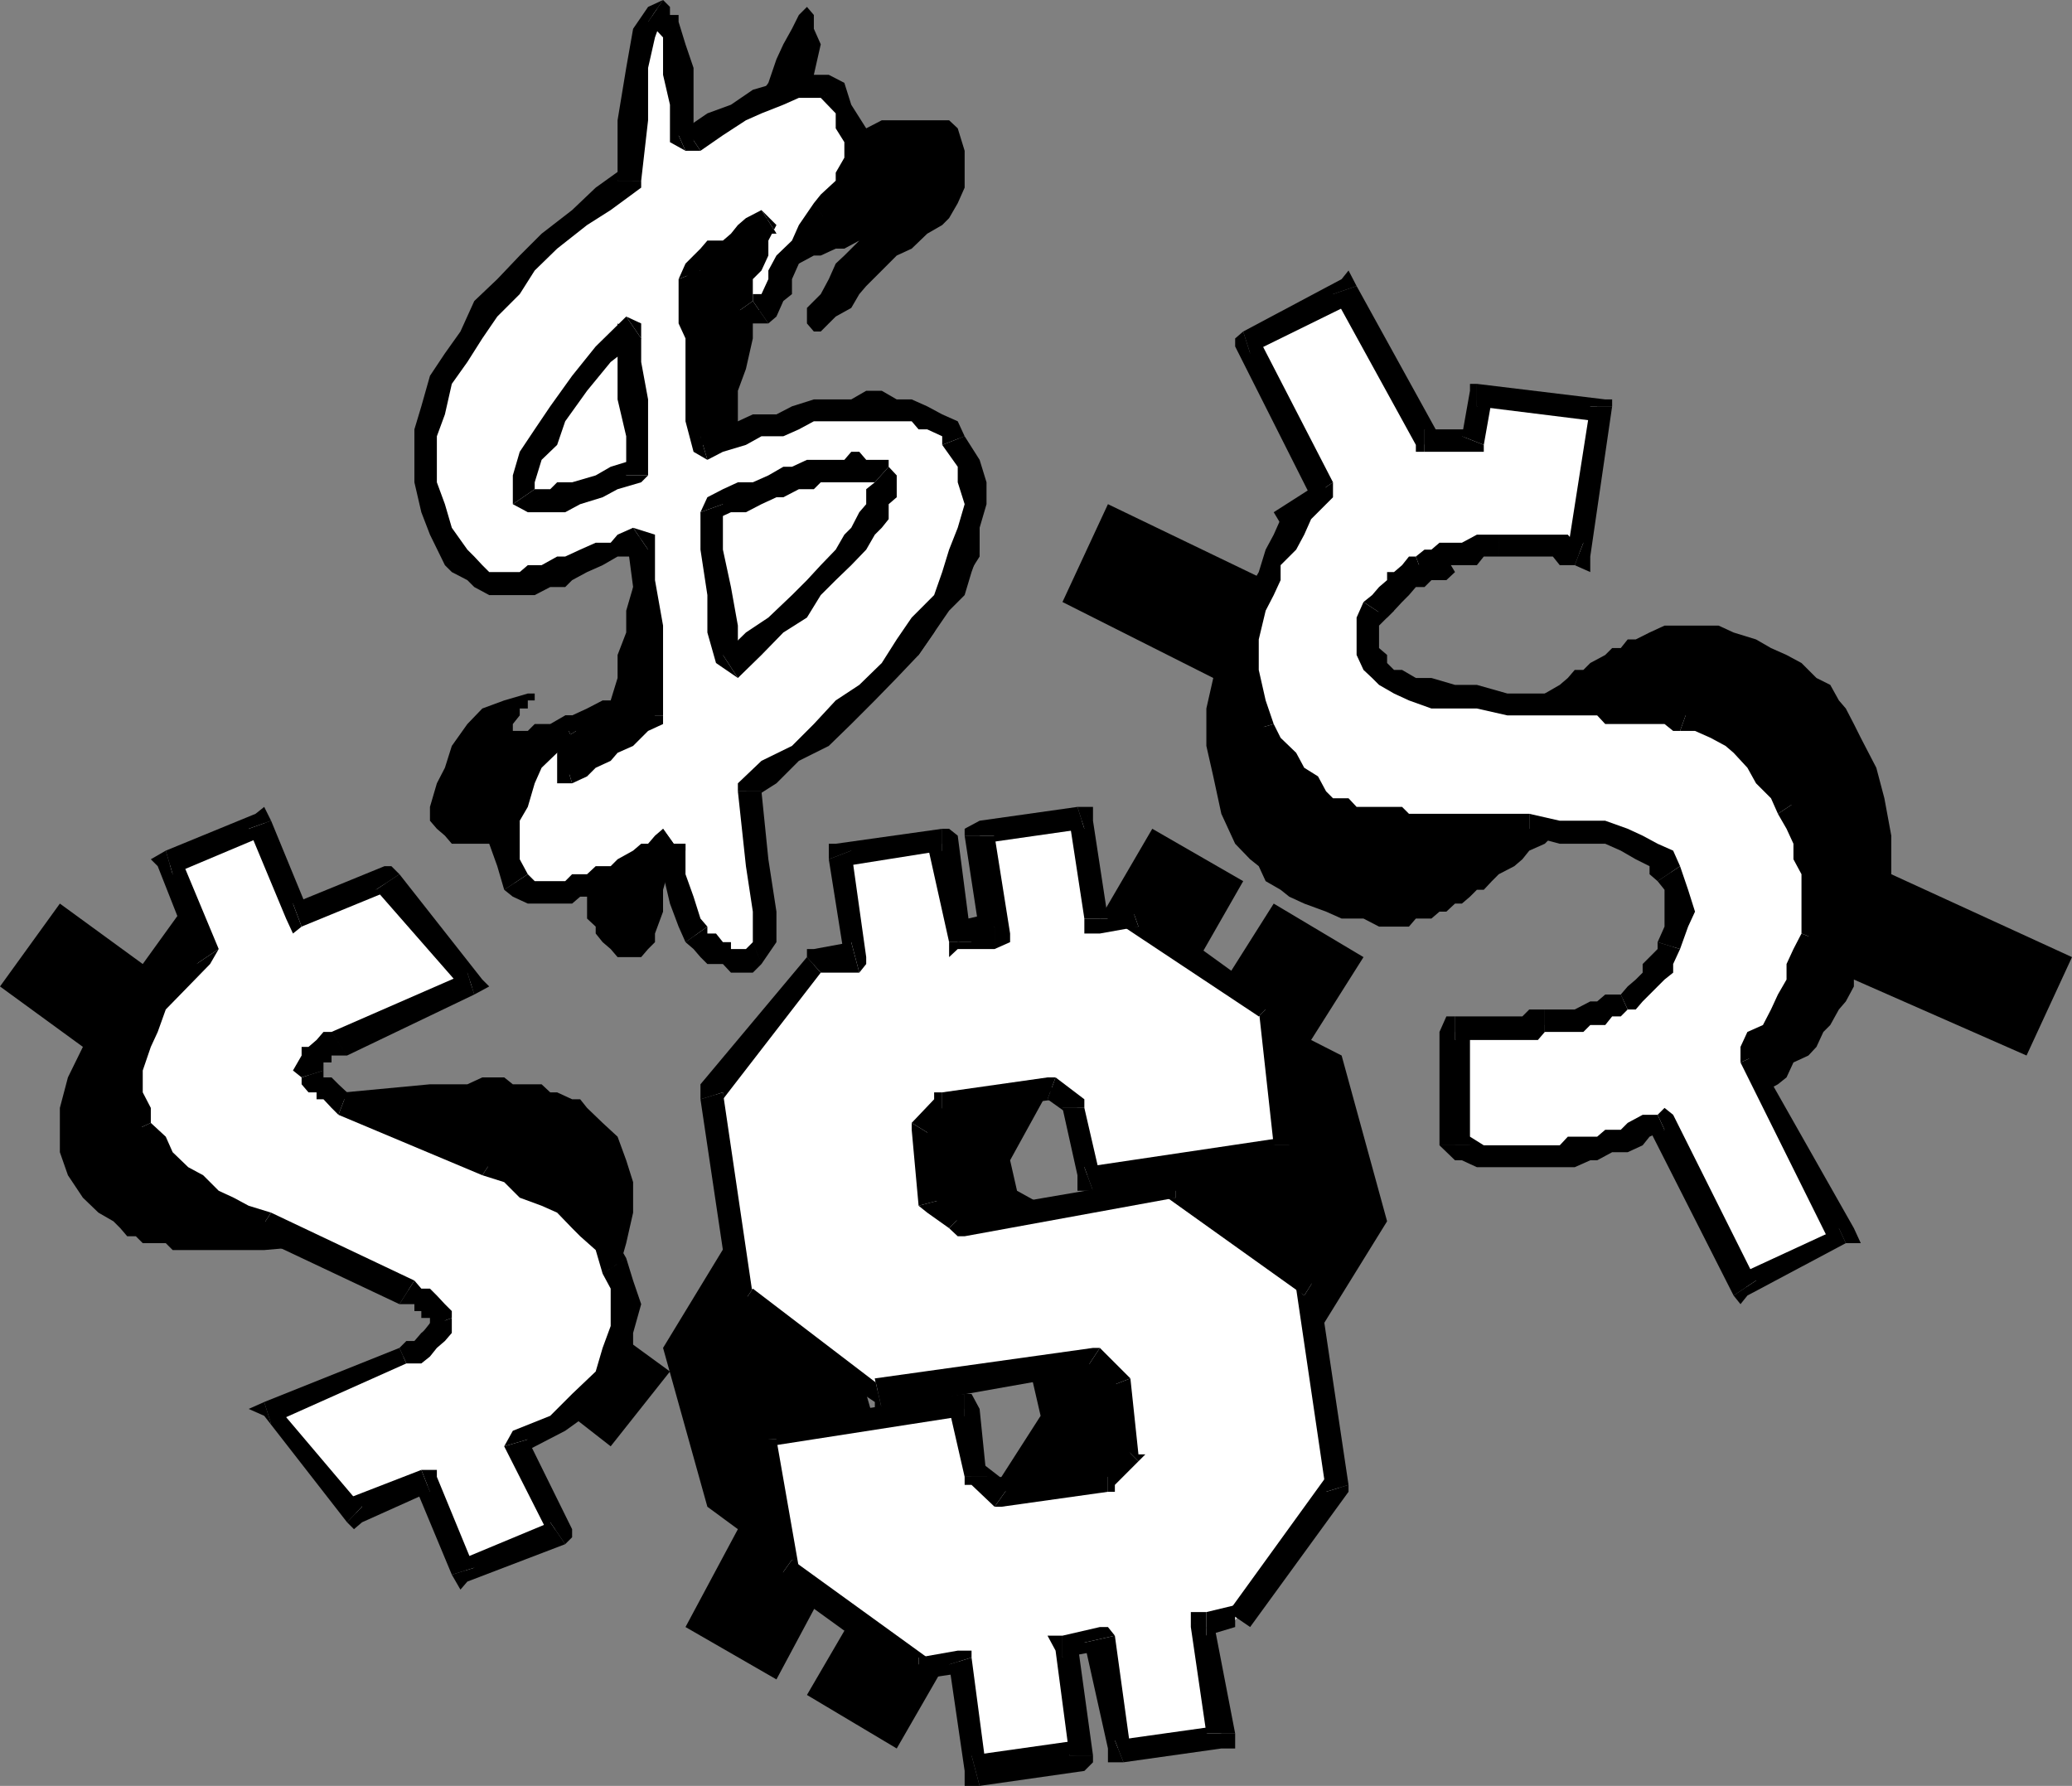 <svg xmlns="http://www.w3.org/2000/svg" width="360" height="310.301"><rect width="100%" height="100%" fill="#808080" stroke="none"/><path d="m83.8 252.7-20.898-7.9L78.5 225.103v-1.204L80 222.5v-1.2l1.203-1.5V216H80l-1.5-1.2h-5.297l-27.3 2.4H30l-1.2-1.2h-4l-1.198-1.2h-1.5l-1.2-1.402-1.199-1.199-2.601-1.5-2.7-2.597-2.601-3.903-1.399-4V192.5l1.399-5.3 2.601-5.302L0 171.398 10.402 157l14.399 10.5 9.3-12.898 22.102 7.597-15.601 19.7-1.399 2.703V186L38 188.398l1.203 1.403L40.602 191h6.5l27.601-2.602h6.5l2.598-1.199h3.8l1.5 1.2h5l1.5 1.402h1.2L99.402 191h1.399l1.199 1.5 2.703 2.602 2.598 2.398 1.5 4.102 1.199 3.796v5.301L108.8 216l-1.5 5.3-5.3 6.5 14.402 10.5-10.3 13-13.2-10.3-9.101 11.7M102 144h-2.598l-1.199 1.2h-2.601l-1.5 1.402H78.5l-1.2-1.403L75.903 144l-1.199-1.398v-2.403l1.2-4.097 1.398-2.704 1.199-3.796 2.703-3.801 2.598-2.7 3.8-1.402 4.102-1.199h1.2v1.2h-1.2v1.402h-1.402v1.199l-1.2 1.5V127h2.602l1.2-1.2h2.699l2.601-1.5h1.2l2.597-1.198 2.703-1.403h1.399l1.199-3.898v-4l1.5-3.903v-3.796L110 102l1.402-3.8v-3.9l1.2-4.1H110l-2.7 1.5H102l-2.598 1.198h-10.3l-2.7-1.199H85l-1.2-1.5L82.403 89v-1.398l-1.199-1.204L80 81.102V72l1.203-4.102 1.2-3.796L85 58.8l2.602-2.602 2.699-3.898 3.8-3.801 4.102-2.7 3.797-4 5.3-2.698 5.302-2.602 5.3-2.7 5-2.402 5.301-2.597 1.399-5.301 1.199-5.3 2.699-3.802 1.402-4.097 1.2-2.602 1.5-2.699 1.199-2.398 1.402-1.403 1.2 1.403V5l1.199 2.7-1.2 5.3-1.199 5.2-1.402 6.5h1.402l2.399-1.2h2.601l1.5-1.2h3.797l2.703-1.402h11.7l1.5 1.403 1.199 3.898v6.403l-1.2 2.699-1.5 2.597-1.199 1.204-2.601 1.5-2.7 2.597-2.601 1.2L153.203 47l-2.703 2.7-1.2 1.402-1.398 2.398-2.699 1.5L144 56.2l-1.398 1.402h-1.2l-1.199-1.403V53.5l2.399-2.398L144 48.5l1.203-2.7 1.5-1.402 2.598-2.597-2.598 1.398h-1.5l-2.601 1.2h-1.2l-2.601 1.402h-1.2L134.903 47H133.5l-1.2 4.102V53.5l-1.5 2.7v2.6l-1.198 5.302-1.399 3.796V73.2L127 77.301h30l2.602 1.199 1.5 1.398h2.601l1.2 1.204L168.8 85v2.602l1.402 4.097V95.5l-1.402 3.898-1.2 4-2.699 2.704-2.601 3.796-2.7 3.903-3.8 2.597-3.8 4.102-5.297 2.602-4.101 2.699-5 2.398-5.301 2.602-5.301 2.597-4.098 2.704-5 1.398-1.5 6.5v6.5l-1.199 4.102v3.796l-1.402 3.801v1.5l-1.2 1.2-1.199 1.402h-4.101l-1.2-1.403-1.398-1.199-1.203-1.5V161l-1.5-1.398V149.3l1.5-5.301H102"/><path d="M95.602 78.5v1.398h19.601v-4.097l1.2-2.602 1.5-3.8v-2.7l1.199-3.8v-2.7l1.398-2.597 1.203-4.102-3.8 2.7-2.7 1.402-2.601 2.597L110 61.4l-2.7 2.703-2.597 1.199-1.203 2.597-2.7 1.5-1.398 1.204L98.203 72l-1.402 1.2v1.402L95.6 75.8v2.7m60.2 11.7-1.398-1.2-1.199-1.398h-3.902l-1.399-1.204h-6.5l-2.601 1.204h-10.598L125.602 89l-1.2 6.5-1.5 7.898-1.199 6.5-1.203 5.301 5.102-2.597 5.199-1.5 4.101-2.403 3.899-2.597 2.601-1.5 3.801-2.602 2.7-1.2 1.398-1.402L150.5 96.7l2.703-1.199v-1.2l1.2-1.402L155.8 91.7v-1.5m64.102 10.6 5.301-5.3-3.902-6.5 18.3-11.7 13.2 22.098-1.5 1.403h-2.598L247.5 102H246l-1.2 1.398-1.198 1.204-1.399 1.5L241 107.3l-2.598 1.398-1.5 1.2-1.199 1.203-1.402 1.5v1.199l-1.2 1.398-1.5 1.2v1.402l-1.199 2.699v11.7l2.7 2.698 1.199 1.204h1.402l1.2 1.398h1.5l2.597-1.398h2.602l2.398-1.204 4.102-2.699 2.699-1.398 3.8-2.602 2.602-2.398h1.2l2.699-2.7 1.398-1.402h2.703l1.2-1.199L271 119l1.402-1.2 1.2-1.402h1.5l1.199-1.199 2.601-1.398 1.2-1.2h1.5l1.199-1.5h1.402l2.399-1.203 2.601-1.199h9.399l2.601 1.2 3.899 1.203 2.601 1.5 2.7 1.199 2.597 1.398 2.602 2.602L318 119l1.5 2.7 1.203 1.402 1.399 2.699 1.199 2.398 2.699 5.2 1.402 5.3 1.2 6.5v6.7L360 166.3l-7.898 17.097-30-13.199v1.2L320.703 174l-1.203 1.398-1.5 2.704-1.2 1.199-1.198 2.597-1.399 1.5-2.601 1.204-1.2 2.597-1.5 1.2-2.601 1.402-1.2 1.199-2.699 1.5h-1.199l-2.601 1.2-1.399 1.402-13-17 2.399-1.5 1.398-1.204h1.203l1.5-1.398 1.2-1.2 1.398-1.402 1.199-1.199 1.5-2.699 2.602-1.2 1.199-1.402 1.402-1.199v-1.5l1.2-1.199 1.199-1.398v-1.204l1.5-1.398 1.199-2.398V144l-1.2-1.398v-1.204l-1.5-1.199-1.199-2.699-1.199-1.398-1.402-1.204-1.2-1.5h-7.898l-2.703 1.5-2.598 1.204-3.8 1.398-4.102 2.7-3.898 2.402-1.2 1.398-2.601 1.2-1.399 1.402-2.699 1.199-1.203 1.5-1.398 1.199-2.7 1.398-1.199 1.204-1.402 1.5h-1.2l-1.199 1.199L254 157h-1.2l-1.5 1.398h-1.198l-1.399 1.204H246L244.8 161h-5.198l-2.7-1.398h-3.8l-2.7-1.204-3.8-1.398-2.602-1.2-1.5-1.198-2.598-1.5-1.199-2.602-1.5-1.2-2.601-2.698-2.399-5.204-1.402-6.5-1.2-5.296v-6.5l1.2-5.301-26.2-13.2 7.899-17 27.402 13.2m-48.5 189.801L199 284.199l17-31.5-6.398-27.597-32.899-18.204-1.203-5.296L182 189.8l5.203-1.403 15.598 9.102 1.5 6.7L199 214.8l30 16.802 12-19.403-7.898-28.8-5.301-2.7 9.101-14.398L221.301 157l-9.098 14.398-5.3-2.398L216 153.102 200.203 144l-9.101 15.602-6.5-3.801L157 162.199l-18.2 31.5 7.903 27.602 32.598 18.199 1.5 6.5L174 256.602 168.8 258 152 247.398l-1.5-5.199 6.5-10.597-30-16.801-11.797 19.398 7.7 27.602 5.3 3.898-9.101 17 15.8 9.102 9.098-17 5.3 4.097-9.097 15.602 15.598 9.3 9.101-15.8 6.5 2.602"/><path fill="#fff" d="m214.602 281.5 18.5-23.5-5.301-35.5-23.5-15.602-37.899 5.301-4.101-4.097-1.2-11.801 2.602-3.801L182 188.398l5.203 4.102 1.2 11.7L224 199l-4.098-23.602-23.5-17-5.3 1.204-2.7-17-18.199 2.597 2.598 17-6.399 1.5-2.699-17.097-18.5 2.699 2.7 17-6.5 1.199-17 22.3 5.199 35.302 23.601 17.097 36.7-5.3 3.8 2.601 2.7 13.2-3.903 3.902-18.5 2.597-5.2-2.597-1.198-11.801-34.102 5.3 2.602 23.5 23.5 15.598 6.8-1.199 3.801 19.7 17-2.7-2.601-19.602h6.5l2.601 18.403 18.5-2.602-2.601-18.5 5-1.199"/><path d="M230.402 259.2v-2.598l-17 23.5 3.801 2.597 17.098-23.5V258v1.2-1.2l-3.899 1.2"/><path d="m226.602 225.102-1.399-1.204 5.2 35.301L234.3 258l-5.3-35.5v-1.2 1.2-1.2l-2.398 3.802"/><path d="M204.3 208.102h-1.5l23.802 17L229 221.3l-23.5-15.903-1.2-1.199 1.2 1.2-1.2-1.2v3.903"/><path d="m164.902 213.398 2.7 1.403 36.699-6.7V204.2l-37.899 6.5h1.2l-2.7 2.7 1.5 1.402h1.2l-2.7-1.403"/><path d="m159.602 209.5 1.5 1.2 3.8 2.698 2.7-2.699-3.899-3.8 1.2 1.203-5.301 1.398 1.5 1.2-1.5-1.2"/><path d="M158.402 195.102v1.199l1.2 13.199 5.3-1.398-2.601-11.801v1.199l-3.899-2.398v1.199-1.2"/><path d="m163.703 189.8-1.402 1.2-3.899 4.102 3.899 2.398 2.601-3.8h-1.199v-3.9h-1.402v1.2l1.402-1.2"/><path d="M183.402 187.2H182l-18.297 2.6v3.9l19.7-2.7H182l1.402-3.8H182h1.402"/><path d="M188.402 192.5V191l-5-3.8L182 191l3.8 2.7-1.198-1.2h3.8V191v1.5"/><path d="m188.402 202.8 2.7 1.4-2.7-11.7h-3.8l2.601 11.7 2.7 2.698-2.7-2.699v2.7h2.7l-1.5-4.098"/><path d="m221.3 199 2.7-1.5-35.598 5.3 1.5 4.098L224 201.602l1.203-2.602-1.203 2.602 2.602-1.403-1.399-1.199h-3.902"/><path d="M218.703 176.602v-1.204L221.301 199h3.902l-2.703-23.602-1.2-1.398 1.2 1.398V174h-1.2l-2.597 2.602"/><path d="M197.8 161h-2.597l23.5 15.602 2.598-2.602-23.5-17h-1.399 1.399-1.399l1.399 4"/><path d="m188.402 159.602 2.7 2.597L197.8 161l-1.399-4-6.5 1.398 2.598 1.204h-4.098v2.597h2.7l-2.7-2.597"/><path d="m188.402 144-2.601-1.398 2.601 17h4.098l-2.598-17-2.699-2.403 2.7 2.403v-2.403h-2.7l1.2 3.801"/><path d="m172.8 145.2-2.597 1.402 18.2-2.602-1.2-3.8-17 2.402-2.601 2.597 2.601-2.597-2.601 1.398v1.2h5.199"/><path d="m172.8 164.898 2.7-2.699-2.7-17h-5.198l2.601 17 2.598-1.199v3.898l2.699-1.199v-1.5l-2.7 2.7"/><path d="m164.902 163.7 1.5 1.198h6.399V161h-6.399l2.399 2.7h-3.899v2.6l1.5-1.402-1.5-1.199"/><path d="m163.703 147.8-2.601-1.198 3.8 17.097h3.899l-2.399-18.5-2.699-1.199 2.7 1.2-1.5-1.2h-1.2v3.8"/><path d="m147.902 147.8-1.199 2.7 17-2.7V144l-18.5 2.602L144 149.3l1.203-2.7H144v2.7l3.902-1.5"/><path d="m149.3 169 1.2-2.7-2.598-18.5-3.902 1.5 2.703 17 1.2-2.6 1.398 5.3 1.199-1.5v-1.2l-1.2 2.7"/><path d="M142.602 169h-1.2 7.899l-1.399-5.3-6.5 1.198-1.199 1.403 1.2-1.403h-1.2v1.403l2.399 2.699"/><path d="M125.602 189.8v1.2l17-22-2.399-2.7-18.5 22.098V191v-2.602V191l3.899-1.2"/><path d="M130.8 223.898v1.204l-5.198-35.301-3.899 1.199L127 226.602l1.203 1.199-1.203-1.2 1.203 1.2 2.598-3.903"/><path d="m152 239.5 1.203 1.5-22.402-17.102-2.598 3.903L152 243.6l1.203 1.2-1.203-1.2v1.2h1.203L152 239.5"/><path d="M191.102 234.2h-1.2L152 239.5l1.203 5.3 36.7-6.5h-1.5l2.699-4.1h-1.2 1.2"/><path d="m196.402 239.5-5.3-5.3-2.7 4.1 4.098 3.9V241l3.902-1.5-1.199-1.2 1.2 1.2"/><path d="M197.8 253.898V252.7l-1.398-13.199-3.902 1.5 1.203 11.7 1.5-1.4 2.598 2.598L199 252.7h-1.2v1.2"/><path d="m192.5 259.2 1.203-1.2 4.098-4.102-2.598-2.597-4.101 4.097 1.398-1.5v5.301h1.203V258l-1.203 1.2"/><path d="M172.8 261.8h1.2l18.5-2.6v-5.302L174 258h1.5l-2.7 3.8h1.2-1.2"/><path d="M167.602 256.602 168.8 258l4 3.8 2.699-3.8-5.297-4.102 1.2 2.704h-3.801V258h1.199l-1.2-1.398"/><path d="m167.602 246-2.7-1.2 2.7 11.802h3.8l-1.199-11.801-2.601-2.602 2.601 2.602-1.402-2.602h-1.2V246"/><path d="M134.902 250.102 133.5 251.3l34.102-5.3v-3.8l-35.301 5.198-1.5 2.704 1.5-2.704h-1.5v2.704h4.101"/><path d="m137.602 271 1.199 1.398-3.899-22.296h-4.101l4.101 23.5v1.199-1.2 1.2l2.7-3.801"/><path d="M159.602 288h1.5l-23.5-17-2.7 3.8 23.5 17h1.2-1.2 1.2V288"/><path d="m168.8 288-2.398-1.2-6.8 1.2v3.8l8-1.198-2.7-1.403 3.899-1.199v-1.2h-2.399l2.399 1.2"/><path d="m168.8 305 2.602 2.7-2.601-19.7-3.899 1.2 2.7 18.5 2.601 2.6-2.601-2.6v2.6h2.601l-1.402-5.3"/><path d="m185.8 305 1.403-2.602L168.801 305l1.402 5.3 18.2-2.6 1.5-2.7-1.5 2.7 1.5-1.5V305H185.8"/><path d="m184.602 284.2-1.2 2.6 2.399 18.2h4.101l-2.699-19.602-2.601 2.602v-3.8H182l1.402 2.6 1.2-2.6"/><path d="m193.703 284.2-2.601-1.5-6.5 1.5v3.8l6.5-1.2-2.7-1.402 5.301-1.199-1.203-1.5h-1.398l2.601 1.5"/><path d="m193.703 302.398 2.7 1.403-2.7-19.602-5.3 1.2L192.5 303.8l2.703 2.398-2.703-2.398v2.398h2.703l-1.5-3.8"/><path d="m209.602 301.2 2.601-1.4-18.5 2.598 1.5 3.801 17-2.398 2.399-2.602-2.399 2.602h2.399v-2.602h-5"/><path d="m209.602 280.102-2.7 2.597 2.7 18.5h5L210.8 281.5l-1.2 2.7v-4.098h-2.699v2.597l2.7-2.597"/><path d="M214.602 281.5v-2.602l-5 1.204v4.097l5-1.5V281.5"/><path fill="#fff" d="M116.402 146.602h-1.199l-1.402 1.199-1.2 1.5h-1.199l-2.601 1.199-1.5 1.398-2.598 1.204H102l-1.2 1.5h-4l-1.198 1.199-2.7-1.2h-2.601l-1.2-1.5-1.5-3.8v-6.7l1.5-3.902 2.602-3.8 1.2-2.7 2.699-2.597L98.203 127h2.598v1.2l-1.399 2.6-1.199 1.4v2.698l2.598-1.5 2.699-1.199 1.203-1.398 1.399-1.2 2.699-1.402L110 127l2.602-1.2 1.199-1.5-1.2-6.5v-7.902L111.403 102v-9.102l-2.601 1.403-2.7 1.199-2.601 1.2-1.5 1.5h-2.598l-2.601 1.198-2.7 1.403h-10.3l-1.399-1.403L80 98.2v-1.5l-2.7-3.8-2.597-5.297v-13l1.2-4 1.398-3.903 1.199-3.8 2.703-5.297L85 53.5l2.602-3.8 4.101-3.9 3.899-4 5.199-3.902 3.902-4.097L110 31.398v-10.5l1.402-9.097 1.2-6.801 1.199-3.8 1.402 1.402V3.8l1.2 1.199 1.5 2.7v4.1l1.199 6.4v6.5l1.398-1.2 3.902-1.2 3.801-2.6 4.098-1.5 2.601-2.598h3.899l2.601-1.204h1.2L144 15.602l2.703 2.597 1.2 4.102 1.398 2.398-1.399 2.7V30l-1.199 2.602-1.5 2.699-2.601 2.597-2.399 2.704-1.402 2.597-1.2 2.602-1.5 1.199-1.199 2.7-1.402 1.402V53.5h-1.2l-1.5 1.5h-1.198l-1.399-1.5v-3.8l1.399-1.2v-2.7l1.199-2.6 1.5-2.598 1.199-2.704-2.7 1.204-1.198 1.5-1.399 1.199-2.601 1.398-1.2 1.2-1.5 1.402L121.703 47h-2.601l1.398 4.102v13l1.203 5.296v7.903h3.899l2.601-1.5 4.098-1.2 2.601-1.402L138.801 72h6.402l2.7-1.398h7.898L158.402 72h2.7l1.199 1.2 2.601 1.402 1.5 1.199 1.2 4.097 1.199 3.903v7.898l-1.2 3.801-1.199 3.898-2.699 5.204-2.601 4.097-4.102 3.903-2.598 3.796-3.902 4.102-3.797 3.8-4.101 3.9-5 2.6-4.102 4.098-3.898 2.602 2.699 11.8 1.199 9.098v5.301l-1.2 2.602h-6.698l-1.2-1.403h-1.5l-1.199-1.199-1.203-1.5-1.398-2.597V157l-1.2-5.102-1.5-5.296"/><path d="m87.602 154.602 1.5 1.199L91.703 157h7.7l1.398-1.2h2.699l2.602-1.198 1.199-1.5H110l1.402-1.204 2.399-1.398h1.402l2.7-2.7-2.7-3.8-1.402 1.2-1.2 1.402h-1.199L110 147.8l-2.7 1.5-1.198 1.199H103.5l-1.5 1.398h-2.598l-1.199 1.204h-5.3l-1.2-1.204-4.101 2.704"/><path d="m98.203 125.8-4.101 1.2-2.399 3.8-2.601 4.098-1.5 3.801-1.2 3.903-1.402 4 1.402 3.898 1.2 4.102 4.101-2.704-1.402-2.597v-6.7l1.402-2.402 1.2-4.097 1.199-2.704 2.699-2.597 2.601-2.602-1.199-2.398"/><path d="M102 125.8h-1.2l-1.398-1.5h-1.199v1.5l1.2 2.4h-1.2l3.797-2.4"/><path d="m98.203 132.2 2.598 1.198v-2.597l1.199-1.2v-3.8l-3.797 2.398-1.402 1.403v6.5h2.601l-1.199-3.903"/><path d="m111.402 124.3 1.2-1.198-1.2 1.199-2.601 1.5-1.5 1.199-1.2 1.2-2.601 1.402H102l-2.598 1.199-1.199 1.398 1.2 3.903 2.597-1.204 1.5-1.5 2.602-1.199 1.199-1.398 2.699-1.2 2.602-2.601 2.601-1.2v-1.5h-3.8"/><path d="m112.602 95.5-3.801-2.602L110 102v7.898l1.402 7.903v6.5h3.801v-15.602l-1.402-7.898v-7.903L110 91.7l2.602 3.801"/><path d="m77.3 98.2 1.2 1.198 2.703 1.403 1.2 1.199L85 103.398h7.902l2.7-1.398h2.601l1.2-1.2L102 99.399l2.703-1.199 2.598-1.5H110l2.602-1.199L110 91.7l-2.7 1.198-1.198 1.403H103.5l-2.7 1.199-2.597 1.2h-1.402l-2.7 1.5h-2.398l-1.402 1.198H85L83.8 98.2l-1.398-1.5-1.199-1.199-3.902 2.7M107.3 31.398l1.5-2.597-5.3 3.8-4.098 3.899-5.3 4.102-3.801 3.796-3.899 4.102-4 3.8L80 57.603l-2.7 3.796-2.597 3.903-1.5 5.3-1.203 4v9.2L73.203 89l1.5 3.898 2.598 5.301 3.902-2.699-2.703-3.8-1.2-4.098-1.398-3.801v-8L77.301 72l1.199-5.3 2.703-3.802 2.598-4.097L86.402 55l3.899-3.898L92.902 47l3.899-3.8L102 39.101l4.102-2.602 5.3-3.898v-1.204h-4.101"/><path d="m115.203 0-2.601 1.2L110 5l-1.2 6.8-1.5 9.098v10.5h4.102l1.2-10.5v-9.097L113.8 6.5l1.402-3.898-2.601 1.199L115.203 0"/><path d="M117.902 3.8V2.603h-1.5V1.199L115.203 0l-2.601 3.8L113.8 5l1.402 1.5 2.7-2.7m0 19.7 2.598 1.2V11.8l-1.398-4.1-1.2-3.9-2.699 2.7V13l1.2 5.2v6.5l2.699 1.5-1.2-2.7"/><path d="M119.102 22.3h-1.2v1.2l1.2 2.7h2.601l-2.601-3.9"/><path d="M146.703 14.398 144 13h-6.398l-2.7 1.398-4.101 1.204L127 18.199l-4.098 1.5-3.8 2.602 2.601 3.898 3.899-2.699 4-2.602L132.3 19.7l3.8-1.5 2.7-1.199h3.8l4.102-2.602M144 39.102l2.703-2.602 1.2-2.7 1.398-2.402 1.199-4v-5.097l-2.598-4.102-1.199-3.8L142.602 17l2.601 2.7v2.6l1.5 2.4v2.698l-1.5 2.602v1.398l-2.601 2.403-1.2 1.5L144 39.1m-10.5 17.1 1.402-1.2 1.2-2.7 1.5-1.198V48.5l1.199-2.7 1.402-2.6 2.399-1.4L144 39.103l-2.598-3.801-2.601 3.8-1.2 2.7-2.699 2.597L133.5 47v1.5l-1.2 2.602h-1.5V52.3l2.7 3.898"/><path d="m127 55 1.203 1.2h5.297l-2.7-3.9h-1.198 1.199L127 55"/><path d="m134.902 40.602-4.101-2.704-1.2 2.704-1.398 2.597v2.602L127 47v8l3.8-2.7v-3.8l1.5-1.5 1.2-2.602v-2.597l1.402-2.7-2.601-2.601 2.601 4.102"/><path d="m121.703 47-1.203 2.7 2.402-1.2 2.7-2.7L127 44.399l2.602-1.199 1.199-1.398 1.5-1.2h2.601l-2.601-4.101-2.7 1.398-1.398 1.204-1.203 1.5-1.398 1.199h-2.7l-1.199 1.398-1.203 1.2-1.398 1.402-1.2 2.699 3.801-1.5"/><path d="M122.902 58.8v-2.6l-1.199-2.7V47l-3.8 1.5v7.7l1.199 2.6h3.8m-1.199 17 2.7 1.5v-4.1l-1.5-5.302v-9.097h-3.801v14.398L120.5 78.5l2.402 1.398-1.199-4.097"/><path d="m167.602 75.8-1.2-2.6-2.699-1.2-2.601-1.398-2.7-1.204h-2.601l-2.598-1.5H150.5l-2.598 1.5h-6.5l-3.8 1.204-2.7 1.398h-4.101l-2.598 1.2-3.8 1.402-2.7 1.199 1.2 4.097 2.699-1.398 4-1.2 2.699-1.5h3.8l2.7-1.198 2.601-1.403h17l1.2 1.403h1.5l2.601 1.199v1.5l3.899-1.5"/><path d="m132.3 137.5-1.5 1.2 4.102-2.598 3.899-3.903 5.199-2.597 3.902-3.801 4.098-4.102 3.8-3.898 3.802-4 2.699-3.903 2.601-5.296 2.7-3.801 2.601-4.102v-5l1.2-4.097V83.8l-1.2-3.903-2.601-4.097-3.899 1.5 2.7 3.8v2.7l1.199 3.8-1.2 4.098-1.5 3.801-1.199 3.898-1.402 4-3.899 3.903-2.601 3.8-2.598 4.098-3.902 3.801-4.098 2.7-3.8 4.1-3.801 3.802-5.301 2.597-4.098 3.903v1.398h4.098"/><path d="m132.3 167.5 2.602-3.8v-5.302l-1.402-9.097-1.2-11.801h-4.097l1.399 13 1.199 7.898v5.301l1.5 3.801m-13.199-3.8 1.398 1.198 1.203 1.403 1.2 1.199h2.699L127 169h3.8l1.5-1.5-1.5-3.8-1.198 1.198H127V163.7h-1.398l-1.2-1.5h-1.5V161l-3.8 2.7"/><path d="M119.102 146.602h-3.899v5.296l1.2 5.102 1.5 4 1.199 2.7 3.8-2.7-1.199-1.398-1.203-3.801-1.398-3.903v-5.296H113.8h5.3"/><path d="m117.902 147.8 1.2-1.198H113.8l1.402-2.602 2.7 3.8h1.199v-1.198l-1.2 1.199"/><path fill="#fff" d="m153.203 82.602-1.203-1.5h-6.797l-2.601 1.5h-2.399l-1.402 1.199h-2.7L133.5 85h-2.7l-2.597 1.398-2.601 1.204-2.7 1.398 1.5 6.5v7.898l1.2 5.301 1.398 6.5 3.8-4.097 4.102-2.403 3.899-4.097 2.601-2.602L144 99.398l2.703-2.699 1.2-2.398 1.398-1.403L150.5 90.2 152 89l1.203-1.398v-5"/><path d="m125.602 87.602-1.2 2.597L127 89h2.602l2.699-1.398 2.601-1.204h1.2L138.8 85h2.601l1.2-1.2H152l2.402-2.698v-1.204H150.5l-1.2-1.398h-1.398l-1.199 1.398h-6.5l-2.601 1.204h-1.5l-2.602 1.5-2.7 1.199h-2.597L125.602 85l-2.7 1.398L121.703 89l3.899-1.398"/><path d="m125.602 113.8 2.601 1.4v-6.5L127 102l-1.398-6.5v-7.898L121.703 89v6.5l1.2 7.898v6.5l1.5 5.301 3.8 2.602-2.601-4"/><path d="m152 83.8-1.5 1.2v2.602L149.3 89l-1.398 2.7-1.199 1.198-1.5 2.602-2.601 2.7-2.399 2.6-2.601 2.598-4.102 3.903-3.898 2.597-4 3.903 2.601 4 4.098-4 3.8-3.903 4.102-2.597 2.399-3.903 2.601-2.597 2.7-2.602L150.5 95.5l1.5-2.602 1.203-1.199 1.2-1.5v-2.597l1.398-1.204v-3.796l-1.399-1.5L152 83.8"/><path fill="#fff" d="m61.5 263-14.398-17 22.3-10.3h1.2L72 234.2h1.203l1.5-1.2 1.2-1.398H77.3V229h-1.399v-1.2l-2.699-2.698H72l-1.398-1.204-24.7-11.699-2.699-1.5-4-1.199-2.703-1.398-2.398-2.704L31.5 204.2l-2.7-2.597L26.204 199l-1.402-2.7-1.2-3.8v-10.602l1.2-3.796 2.6-4.102 4.098-3.8 3.8-3.9-6.5-15.8 17.102-7.898 6.5 17 15.598-6.5 14.402 18.296-23.601 9.301h-1.2l-1.398 1.2-1.203 1.5h-1.398v3.8L55 188.4h1.203v1.402h1.399L58.8 191h1.5L85 202.8l2.602 1.4 4.101 1.198 2.399 1.5 4.101 2.602 2.598 1.2 2.699 2.698 1.203 2.602 2.598 3.8v2.7l1.5 4.102v3.796l-1.5 5.301-2.598 3.801-2.703 4.102-5.2 3.796-6.5 3.903 6.5 14.398-15.597 7.903-6.5-15.602-13.203 5"/><path d="M45.902 243.602V246l14.399 18.5 2.601-2.7-14.402-17-1.398 2.598-1.2-3.796-2.699 1.199 2.7 1.199v-2.398"/><path d="m69.402 234.2-23.5 9.402 1.2 3.796 23.5-10.5-1.2-2.699"/><path d="m74.703 230.398-1.5 1.204L72 233h-1.398l-1.2 1.2 1.2 2.698h2.601l1.5-1.199 1.2-1.5L77.3 233l1.199-1.398V229l-3.797 1.398"/><path d="M69.402 226.602H72v1.199h1.203V229h1.5v1.398L78.5 229v-1.2l-1.2-1.198-1.398-1.5-1.199-1.204h-1.5L72 222.5l-2.598 4.102"/><path d="m44.402 214.8 25 11.802L72 222.5l-24.898-11.8-2.7 4.1"/><path d="m23.602 196.3 1.199 3.9 7.902 7.902 2.598 1.398L38 212.2l3.8 1.198 2.602 1.403 2.7-4.102-3.899-1.199-2.601-1.398L38 206.898l-2.7-2.699-2.597-1.398L30 200.199l-1.2-2.699-2.597-2.398-2.601 1.199"/><path d="m34.102 167.5 1.199-2.602L30 169l-3.797 3.8-2.601 3.802-1.5 4.097-1.2 5.301v3.8l1.2 3.9 1.5 2.6 2.601-1.198V192.5l-1.402-2.7V186l1.402-4.102 1.2-2.597 1.398-3.903 3.902-4L36.5 167.5l1.5-2.602-3.898 2.602"/><path d="m28.8 147.8-1.398 2.7 6.7 17L38 164.898l-6.5-15.597-1.5 2.597-1.2-4.097-2.597 1.5 1.2 1.199 1.398-2.7"/><path d="m47.102 142.602-2.7-1.204-15.601 6.403L30 151.898l15.902-6.699L43.203 144l3.899-1.398-1.2-2.403-1.5 1.2 2.7 1.203"/><path d="m50.902 157 2.7 1.398-6.5-15.796L43.203 144l6.5 15.602 2.7 1.398-2.7-1.398 1.2 2.597 1.5-1.199-1.5-4"/><path d="m69.402 151.898-2.601-1.398-15.899 6.5 1.5 4L68 154.602h-2.7l4.102-2.704L68 150.5h-1.2l2.602 1.398"/><path d="m82.402 172.8 1.399-2.6-14.399-18.302-4.101 2.704L80 171.398 81.203 169l1.2 3.8L85 171.399l-1.2-1.199-1.398 2.602"/><path d="m60.3 183.398 22.102-10.597L81.203 169l-23.601 10.3 2.699 4.098M56.203 186v-1.398h1.399v-1.204H60.3l-2.7-4.097h-1.398L55 180.699l-1.398 1.2h-1.2v1.5l-1.5 2.601 1.5 1.2 3.801-1.2"/><path d="M60.3 189.8h1.2-1.2l-1.5-1.402-1.198-1.199h-1.399V186l-3.8 1.2v1.198l1.199 1.403H55V191h1.203l1.399 1.5 1.199 1.2 1.5-3.9"/><path d="m86.402 200.2-26.101-10.4-1.5 3.9 25 10.5 2.601-4"/><path d="M108.8 218.602 107.3 216l-2.597-3.8-2.703-2.7-2.598-2.602-3.8-1.5-2.7-1.199-3.8-2.597-2.7-1.403-2.601 4 3.8 1.2 2.7 2.703 3.8 1.398 2.7 1.2 2.601 2.698 1.399 1.403 2.699 2.398 1.203 4.102 4.098-2.7m-17.098 31.501-1.402 2.597 7.902-4.097 5.297-3.801 3.8-3.801 2.7-5.3v-4.098l1.402-5L110 222.5l-1.2-3.898-4.097 2.699 1.399 2.597v6.5l-1.399 3.801-1.203 4.102-4.098 3.898-3.8 3.801-6.5 2.602-1.5 2.699 4.101-1.2"/><path d="m98.203 268.3 1.2-2.6-7.7-15.598-4.101 1.199 8 15.8V264.5l2.601 3.8 1.2-1.198v-1.403l-1.2 2.602"/><path d="m78.5 273.602 2.703 1.199 17-6.5-2.601-3.801L80 271l2.402 1.398-3.902 1.204 1.5 2.597 1.203-1.398-2.703-1.2"/><path d="M74.703 259.2 72 258l6.5 15.602 3.902-1.204-6.5-15.796-2.699-1.204 2.7 1.204v-1.204h-2.7l1.5 3.801"/><path d="M60.3 264.5h2.602l11.801-5.3-1.5-3.802-12.902 5 2.601 1.403-2.601 2.699 1.199 1.2 1.402-1.2h-2.601"/><path fill="#fff" d="m247.5 77.3 7.902-1.5 1.2-6.402 20.898 1.204-2.398 26.097-1.5-1.199H252.8l-1.5 1.2h-1.2l-1.398 1.5H246v1.198h-1.2l-1.198 1.403h-1.399V102L241 103.398l-1.398 1.204v1.5l-1.2 2.597-1.5 1.2 1.5 2.703v2.597l1.2 1.2L241 117.8l2.602 1.199 2.398 1.5h2.703l4.098 1.2H271l2.602 1.402h11.8l1.2 1.199h6.699l2.699 1.5 5.203 2.398 1.2 1.403 2.699 2.597 2.601 2.7 1.2 2.601 2.699 2.7 1.398 2.402v2.597l1.203 4.102v2.597l1.399 2.704V157l-1.399 2.602v6.699L313 169l-1.398 2.398-1.2 2.602-1.5 2.602-1.199 2.699-1.402 1.398-2.7 2.7L319.5 214.8l-15.898 9.097L288 195.102l-1.398 1.199h-2.399l-2.601 1.199-1.5 1.5H277.5l-2.398 1.2h-6.7l-2.699 1.402H264.5l-2.598-1.403h-6.5L252.801 199v-19.7h5l2.601-1.198H271l1.402-1.5h3.899l1.199-1.204h2.602l1.5-1.398 1.199-1.2h1.402l1.2-1.402 1.199-1.199L288 169v-1.5l1.203-1.2 1.5-1.402V161l1.2-2.602-1.2-3.796v-2.704l-1.5-1.398-2.601-2.7-1.2-1.198h-2.601l-3.899-1.403-3.8-1.199H254l-1.2-1.398h-14.398l-1.5-1.204h-3.8l-1.5-1.199-2.602-1.5-1.2-1.199-2.597-2.602L224 132.2l-2.7-2.597-1.398-2.602-2.699-5.3v-10.598l1.5-6.5V102l1.2-2.602L221.3 96.7l1.199-2.398 1.5-2.602 2.603-2.7 1.199-1.398L230.402 85l-13.199-26.2 17.098-7.698L247.5 77.3"/><path d="m254 75.8 1.402-1.198H247.5V78.5h7.902l2.399-1.2-2.399 1.2h2.399v-1.2L254 75.8"/><path d="m256.602 66.7-1.2 1.198L254 75.801l3.8 1.5 1.403-7.903-2.601 1.204v-3.903h-1.2v1.2l1.2-1.2"/><path d="m280.102 70.602-1.2-1.204-22.3-2.699v3.903l20.898 2.597-1.2-2.597h3.802v-1.204h-1.2l1.2 1.204"/><path d="m273.602 98.2 2.699-1.5 3.8-26.098h-3.8L272.402 95.5l2.7-1.2-1.5 3.9 2.699 1.198V96.7l-2.7 1.5"/><path d="M260.402 96.7h9.399L271 98.2h2.602l1.5-3.9h-1.5l-1.2-1.402h-12V96.7m-12.902 4.1 1.203-1.402h1.399L251.3 98.2h5.3l1.2-1.5h2.601v-3.8h-3.8L254 94.3h-3.898l-1.399 1.199H247.5l-1.5 1.2 1.5 4.1"/><path d="m241 107.3 1.203-1.198v-1.5l1.399-1.204h1.199V102l1.199-1.2h1.5l-1.5-4.1h-1.2l-1.198 1.5-1.399 1.198H241v1.403L239.602 102l-1.2 1.398-1.5 1.204L241 107.3"/><path d="m241 113.8-1.398-1.198v-3.903l1.398-1.398-4.098-2.7-1.199 2.7v6.5l1.2 2.597 4.097-2.597m20.902 6.699-5.3-1.5H252.8l-4.098-1.2H246l-2.398-1.402h-1.399L241 115.2v-1.398l-4.098 2.597 1.5 1.403 1.2 1.199 2.601 1.5 2.598 1.2 3.902 1.402h7.899l5.3 1.199V120.5m31.398 2.602-1.398-1.403h-10.3l-1.5-1.199h-18.2v3.8H277.5l1.402 1.5h10.301l1.5 1.2h1.2l1.398-3.898"/><path d="m313 138.7-2.598-2.598-1.5-2.704-2.601-2.597-2.7-2.602-2.398-2.398-2.601-1.5-2.602-1.2h-2.7L291.903 127h2.598l2.703 1.2 2.598 1.402 1.402 1.199 2.399 2.597 1.5 2.704 2.601 2.597 1.2 2.7 4.097-2.7"/><path d="M316.8 163.7v-15.9l-1.198-2.6-1.399-2.598-1.203-3.903-4.098 2.7 1.5 2.601 1.2 2.602v2.699l1.398 2.597V162.2l3.8 1.5"/><path d="M305.102 183.398v1.204l2.601-2.704 1.2-2.597 1.5-2.7L313 174l1.203-2.602V169l1.399-2.7 1.199-2.6-3.801-1.5-1.398 2.698-1.2 2.602v2.7l-1.5 2.6-1.199 2.598-1.402 2.704-2.7 1.199-1.199 2.597v2.704l2.7-1.204"/><path d="m320.703 216 1.399-2.602-17-30-2.7 1.204L318 216l1.5-2.602 1.203 2.602h2.598l-1.2-2.602-1.398 2.602"/><path d="M301.203 225.102h2.399L320.703 216l-1.203-2.602-17.098 7.903 2.7 1.199-3.899 2.602 1.2 1.5 1.199-1.5h-2.399"/><path d="M289.203 196.3h-2.601l14.601 28.802 3.899-2.602-14.399-28.8H288h2.703l-1.5-1.2-1.203 1.2 1.203 2.6"/><path d="M271 202.8h2.602l2.699-1.198h1.199l2.602-1.403h2.699l2.601-1.199 1.2-1.5 2.601-1.2-1.203-2.6h-2.598l-2.601 1.402-1.2 1.199h-2.699L277.5 197.5h-5.098L271 199h-1.2l1.2 3.8m-20.898-3.8 2.699 2.602H254l2.602 1.199H271L269.8 199h-12l-2.398-1.5h-2.601l2.601 1.5h-5.3"/><path d="m252.8 176.602-2.698 2.699V199h5.3v-19.7l-2.601 1.4v-4.098h-1.5l-1.2 2.699 2.7-2.7"/><path d="M268.402 175.398h-2.699l-1.203 1.204h-11.7v4.097h14.403l1.2-1.398v-3.903"/><path d="M281.602 172.8h-2.7L277.5 174h-1.2l-2.698 1.398h-5.2v3.903h6.7l1.199-1.2h2.601l1.2-1.5h1.5l1.199-1.203-1.2-2.597"/><path d="M288 163.7v1.198l-1.398 1.403-1.2 1.199v1.5l-1.199 1.2-1.402 1.198-1.2 1.403 1.2 2.597h1.402l1.2-1.398 1.199-1.2 1.398-1.402 1.203-1.199 1.5-1.199v-1.5l1.2-2.602L288 163.7"/><path d="m288 153.102 1.203 1.5V161L288 163.7l3.902 1.198 1.399-3.898 1.199-2.602-1.2-3.796-1.398-4.102-3.902 2.602"/><path d="m265.703 145.2 5.297 1.402h7.902l2.7 1.199 2.601 1.5 2.399 1.199v1.398l1.398 1.204 3.902-2.602-1.199-2.7-2.703-1.198-2.598-1.403-2.601-1.199-3.899-1.398H271l-5.297-1.204v3.801"/><path d="M235.703 144H241l1.203 1.2h18.2l2.699 1.402 2.601-1.403v-3.8h-20.902l-1.2-1.2h-7.898V144m-18.5-17 2.7 3.8 1.398 2.598 2.699 2.704 2.602 2.597 1.199 1.5 2.601 2.403h2.7l2.601 1.398v-3.8l-1.402-1.5h-2.7l-1.199-1.2-1.402-2.602-2.398-1.5-1.399-2.597-2.703-2.602-1.2-2.398-4.097 1.199"/><path d="m216 104.602-1.398 6.5v5.296L216 121.7l1.203 5.301 4.098-1.2-1.399-4.1-1.199-5.302v-5.296l1.2-5-3.903-1.5m11.8-18.205 1.2-2.597-2.398 2.597-1.399 1.204-2.703 2.597-1.2 2.7-1.398 2.601-1.199 3.898-1.5 2.602-1.203 2.602 3.902 1.5 1.399-2.704 1.199-2.597v-2.602l2.703-2.699 1.399-2.602L227.8 90.2l3.8-3.8v-2.6l-3.8 2.597"/><path d="m216 57.602-1.398 2.597L227.8 86.4l3.8-2.598-12.898-25-1.5 2.597L216 57.602l-1.398 1.199v1.398L216 57.602"/><path d="m235.703 49.7-2.601-1.2L216 57.602l1.203 3.796 18.5-9.097-4.101-1.2 4.101-1.402L234.301 47l-1.2 1.5 2.602 1.2"/><path d="m247.5 74.602 2.602 1.199-14.399-26.102-4.101 1.403L246 77.3l1.5 1.199-1.5-1.2v1.2h1.5v-3.898"/><path fill="#fff" d="M91.703 86.398h6.5L100.801 85h2.699l3.8-1.2 4.102-1.198L110 75.8V56.199l-5.297 5.2-3.902 5.3-4 5.301-2.7 3.8-1.199 4.098-1.199 2.704v3.796"/><path d="m108.8 82.602 1.2-2.704-3.898 1.204-2.602 1.5-4.098 1.199h-2.601L95.6 85h-2.699l-3.8 2.602L91.703 89h6.5l2.598-1.398 3.902-1.204L107.301 85l4.101-1.2 1.2-1.198H108.8"/><path d="m111.402 58.8-4.101-2.6v13.198l1.5 6.403v6.8h3.8V69.399l-1.199-6.5V56.2l-2.601-1.2 2.601 3.8"/><path d="M92.902 85v-1.2l1.2-3.902 2.699-2.597 1.402-4.102L102 67.9l4.102-5 5.3-4.098L108.801 55l-5.301 5.2-4.098 5.1-3.8 5.302-2.7 4-2.601 3.898-1.2 4.102v5L92.903 85"/></svg>
